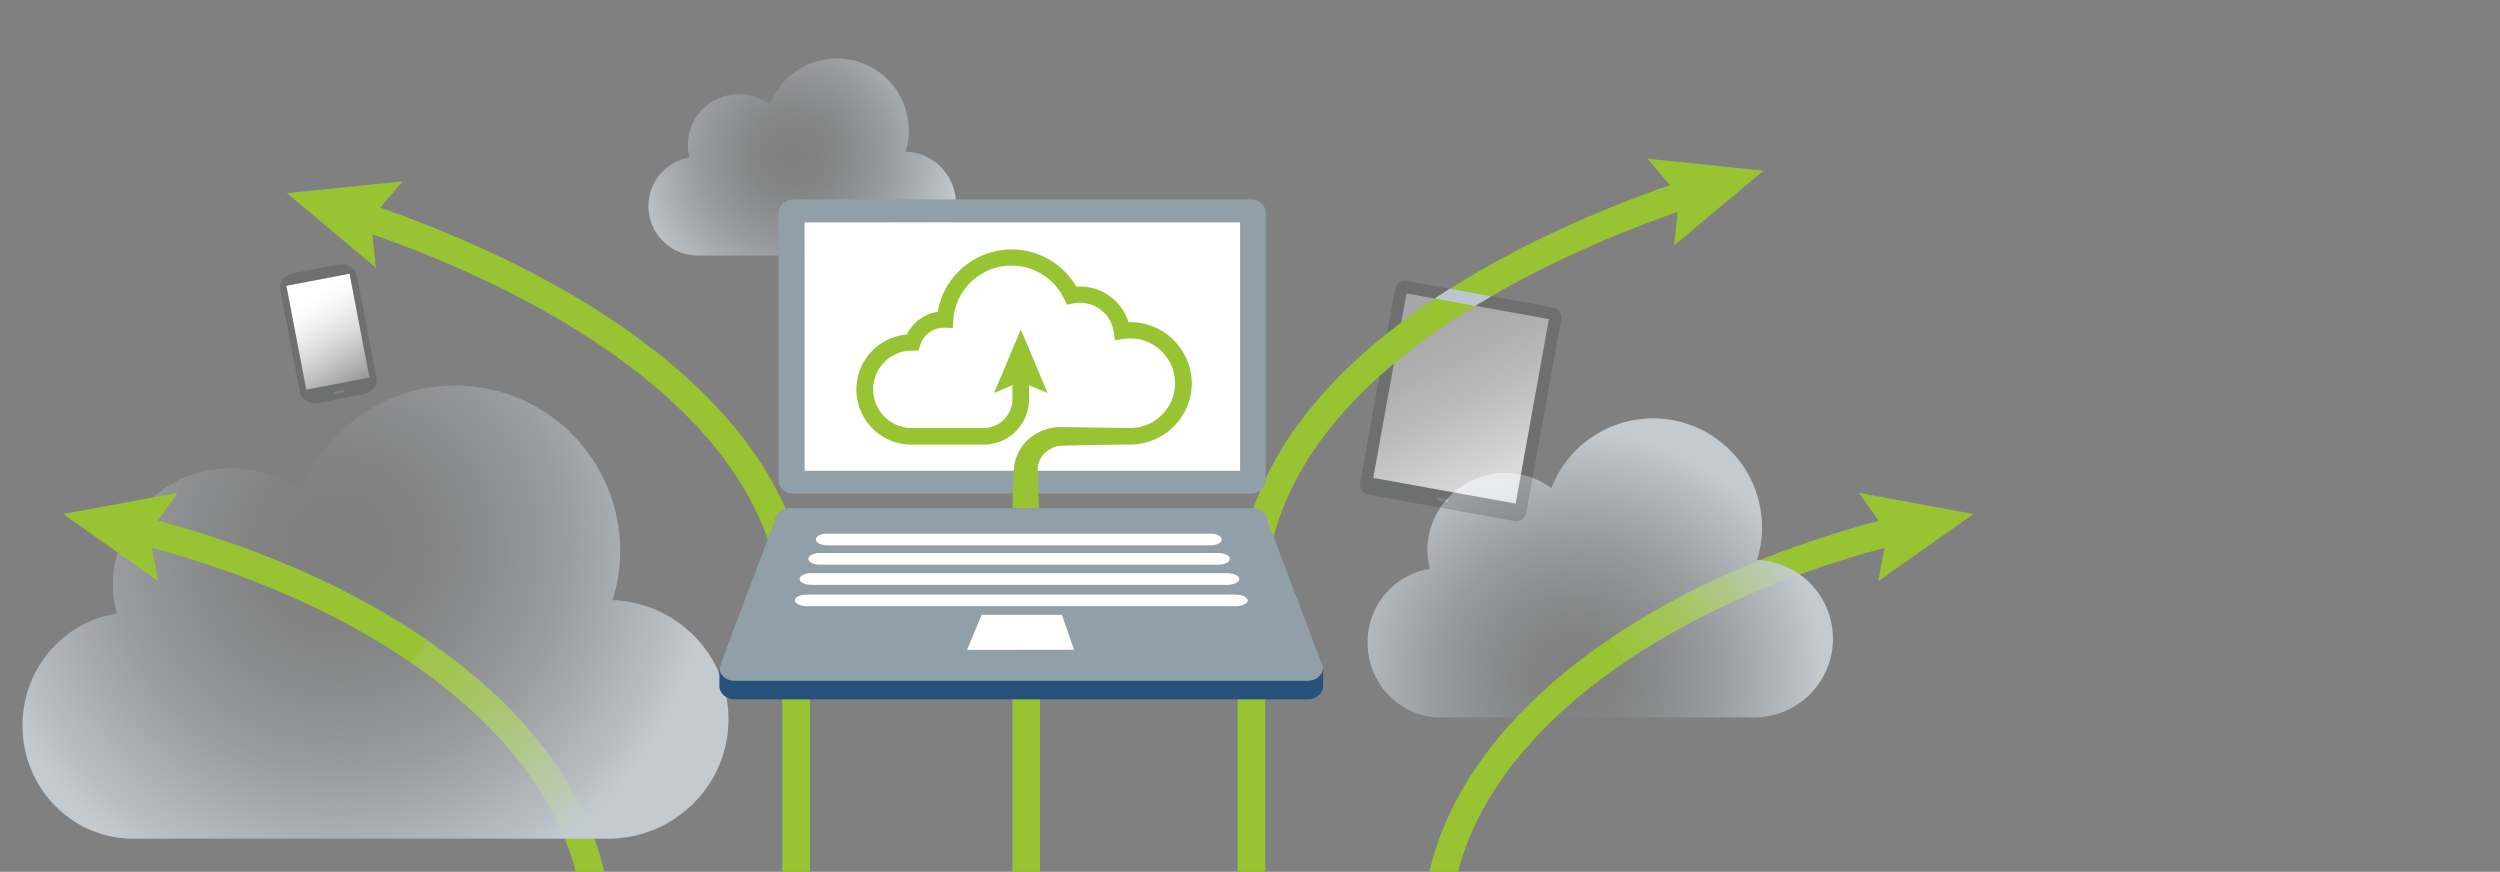 <svg id="Layer_1" data-name="Layer 1" xmlns="http://www.w3.org/2000/svg" xmlns:xlink="http://www.w3.org/1999/xlink" viewBox="0 0 992.22 346"><rect x="0" y="0" width="992.22" height="346" fill="#808080" stroke="none"/><defs><radialGradient id="radial-gradient" cx="625.37" cy="269.33" r="98.41" gradientUnits="userSpaceOnUse"><stop offset="0" stop-color="#c3cbd1" stop-opacity="0"/><stop offset="0.12" stop-color="#c3cbd1" stop-opacity="0.02"/><stop offset="0.26" stop-color="#c3cbd1" stop-opacity="0.09"/><stop offset="0.41" stop-color="#c3cbd1" stop-opacity="0.21"/><stop offset="0.56" stop-color="#c3cbd1" stop-opacity="0.36"/><stop offset="0.72" stop-color="#c3cbd1" stop-opacity="0.57"/><stop offset="0.89" stop-color="#c3cbd1" stop-opacity="0.81"/><stop offset="1" stop-color="#c3cbd1"/></radialGradient><linearGradient id="linear-gradient" x1="560.59" y1="117.71" x2="597.66" y2="195.33" gradientTransform="translate(632.76 -440.6) rotate(79.79)" gradientUnits="userSpaceOnUse"><stop offset="0" stop-color="#fff" stop-opacity="0.3"/><stop offset="0.16" stop-color="#fff" stop-opacity="0.32"/><stop offset="0.35" stop-color="#fff" stop-opacity="0.38"/><stop offset="0.55" stop-color="#fff" stop-opacity="0.47"/><stop offset="0.76" stop-color="#fff" stop-opacity="0.6"/><stop offset="0.91" stop-color="#fff" stop-opacity="0.7"/></linearGradient><radialGradient id="radial-gradient-2" cx="314.98" cy="61.67" r="67" xlink:href="#radial-gradient"/><radialGradient id="radial-gradient-3" cx="134.66" cy="216.63" r="147.24" gradientUnits="userSpaceOnUse"><stop offset="0.07" stop-color="#c3cbd1" stop-opacity="0"/><stop offset="0.18" stop-color="#c3cbd1" stop-opacity="0.02"/><stop offset="0.31" stop-color="#c3cbd1" stop-opacity="0.09"/><stop offset="0.45" stop-color="#c3cbd1" stop-opacity="0.21"/><stop offset="0.59" stop-color="#c3cbd1" stop-opacity="0.36"/><stop offset="0.74" stop-color="#c3cbd1" stop-opacity="0.57"/><stop offset="0.9" stop-color="#c3cbd1" stop-opacity="0.81"/><stop offset="1" stop-color="#c3cbd1"/></radialGradient><linearGradient id="linear-gradient-2" x1="142.16" y1="151.65" x2="121.02" y2="116.42" gradientUnits="userSpaceOnUse"><stop offset="0" stop-color="#fff" stop-opacity="0.3"/><stop offset="0.1" stop-color="#fff" stop-opacity="0.41"/><stop offset="0.31" stop-color="#fff" stop-opacity="0.62"/><stop offset="0.5" stop-color="#fff" stop-opacity="0.78"/><stop offset="0.68" stop-color="#fff" stop-opacity="0.9"/><stop offset="0.82" stop-color="#fff" stop-opacity="0.97"/><stop offset="0.93" stop-color="#fff"/></linearGradient></defs><title>dd_speed_simplicity</title><path d="M745.45,230.69l2.5-13.25C708.61,227.93,673,243.58,644.57,263l-6.21-9.12c29.59-20.15,66.53-36.39,107.27-47.19l-7.86-11.08L783.23,204Z" fill="#98c332"/><path d="M697.34,222.25a43.25,43.25,0,0,0-81.62-28.51,30.9,30.9,0,0,0-49.24,24.42,29.84,29.84,0,0,0,1,7.61,29.43,29.43,0,0,0-24.7,29.31c0,16.39,13,29.65,29,29.65H696.1a31.25,31.25,0,0,0,1.24-62.48Z" fill="url(#radial-gradient)"/><rect x="542.71" y="129.46" width="74.43" height="57.45" transform="translate(321.4 700.86) rotate(-79.79)" fill="url(#linear-gradient)"/><path d="M644.57,263c-38.11,26-61.44,57.07-67.45,90l-10.85-2c6.55-35.86,31.48-69.43,72.09-97.09Z" fill="#98c332"/><path d="M616.37,122l-58-10.45a4,4,0,0,0-4.67,3.23l-13.86,76.9a4,4,0,0,0,3.25,4.66l58,10.45a4,4,0,0,0,4.67-3.23l13.86-76.91A4,4,0,0,0,616.37,122Zm-41.65,77.3-4.29-.77.2-1.07,4.29.77Zm26.87.59-56.54-10.19,13.2-73.24,56.54,10.18Z" fill="#2a2f30" opacity="0.2"/><path d="M240.87,350.94l-10.82,2c-6-32.9-29.18-64-67.08-90l6.21-9.08C209.56,281.52,234.35,315.09,240.87,350.94Z" fill="#98c332"/><path d="M359.41,60.2a28.55,28.55,0,0,0-53.87-18.82,20.44,20.44,0,0,0-12.15-4A20.23,20.23,0,0,0,273,57.5a19.74,19.74,0,0,0,.65,5,19.6,19.6,0,0,0,2.83,38.91h82.07a20.62,20.62,0,0,0,.82-41.23Z" fill="url(#radial-gradient-2)"/><path d="M664.44,97.38l1.4-13.3c-55.07,19.33-163.67,68.41-163.67,154.57V353.42h-11V238.65c0-39.56,20.46-75.72,60.81-107.5,35.23-27.73,78.37-46.37,110.77-57.68L653.93,63l46,4.74Z" fill="#98c332"/><rect x="319.23" y="88.2" width="173.07" height="98.69" fill="#fff"/><path d="M134.29,105l-17.83,3.42c-3.46.66-5.82,3.63-5.25,6.6L119,155.71c.57,3,3.86,4.86,7.31,4.2l17.84-3.41c3.45-.66,5.81-3.63,5.24-6.6l-7.79-40.73C141,106.2,137.74,104.31,134.29,105Zm2.41,50.61-3.8.73-.18-.95,3.8-.72Z" fill="#2a2f30" opacity="0.2"/><path d="M496.38,79.13H315c-3.27,0-6,2.39-6,5.3V190.61c0,2.91,2.68,5.3,6,5.3H496.38c3.27,0,6-2.39,6-5.3V84.43C502.42,81.52,499.73,79.13,496.38,79.13Zm-4.07,107.76H319.23V88.2H492.31Z" fill="#919fa9"/><path d="M243.12,238.18a64.85,64.85,0,0,0,2.89-15.5A65.53,65.53,0,0,0,119.46,195a46.9,46.9,0,0,0-27.89-9.13c-25.78,0-46.73,20.64-46.73,46.14a45,45,0,0,0,1.5,11.52c-21.17,3.21-37.42,21.88-37.42,44.42,0,24.84,19.66,44.91,43.92,44.91h188.4c26.43,0,47.88-21.19,47.88-47.36C289.16,260,268.73,239.15,243.12,238.18Z" fill="url(#radial-gradient-3)"/><path d="M321.48,247.57v98.6h-11v-98.6c0-36-18.93-69.26-56.26-98.83C220.56,122.07,179.14,104,147.81,93l1.38,13.27L113.85,76.66,159.72,72l-8.78,10.42c32.22,11.31,75.1,29.95,110.11,57.69C301.15,171.88,321.48,208,321.48,247.57Z" fill="#98c332"/><path d="M163,262.94c-28.26-19.36-63.62-35-102.7-45.49l2.48,13.21L25.1,204l45.35-8.37-7.85,11c40.47,10.8,77.18,27,106.58,47.17Z" fill="#98c332"/><rect x="401.79" y="206.34" width="11" height="142.3" fill="#98c332"/><path d="M569.46,118.49l16,2.89q3.16-1.93,6.36-3.79l-16.46-3C573.42,115.89,571.43,117.18,569.46,118.49Z" fill="#bcc7cd"/><path d="M146.6,149.78a.08.08,0,0,1-.07.09l-24.87,4.76s-.1,0-.1,0l-7.87-41.11s0-.08.07-.09l24.87-4.76a.09.09,0,0,1,.11.06Z" fill="url(#linear-gradient-2)"/><path d="M473,152.1a24.41,24.41,0,0,1-24.44,24.32s-27,.28-28.8.63a8.57,8.57,0,0,0-1.85.62,10.78,10.78,0,0,0-3.27,2.21,9.09,9.09,0,0,0-2.8,6.46c0,.15.36,8.53.49,15.38H401.86c.15-11.48.59-16.13.59-16.13a17.41,17.41,0,0,1,6.83-12.14,19.55,19.55,0,0,1,6-3.11,17.66,17.66,0,0,1,3.35-.72,14.63,14.63,0,0,1,1.77-.11l.81,0,27.36.35a17.78,17.78,0,1,0,0-35.56,16.8,16.8,0,0,0-2.76.24l-3.3.51-.46-3.29a13.6,13.6,0,0,0-13.42-11.61,13.36,13.36,0,0,0-2.67.27l-2.51.5-1.1-2.3a23.15,23.15,0,0,0-44,8.4l-.2,3.16-3.18-.1-.38,0a9.74,9.74,0,0,0-9.34,6.8l-.72,2.28h-2.67a15.36,15.36,0,1,0,.09,30.72h28.37a11.47,11.47,0,0,0,11.49-11.43v-5.6L394.51,156l10.64-25.22L415.79,156l-7.38-3.13,0,5.6a18,18,0,0,1-18.05,18H362a21.89,21.89,0,0,1-2.08-43.7,16.23,16.23,0,0,1,12.27-9,29.73,29.73,0,0,1,55-10c.49,0,1-.06,1.48-.06a20.2,20.2,0,0,1,19.23,14.16h.71A24.4,24.4,0,0,1,473,152.1Z" fill="#98c332"/><path d="M525.14,265.51c0-1.94-24.65-56.46-27.93-56.46H313.4c-3.36,0-27.88,53.86-27.88,55.81v7.39c0,2.91,2.69,5.3,6,5.3H519.13c3.27,0,6-2.39,6-5.3Z" fill="#25517b"/><rect x="307.44" y="206.95" width="195.89" height="57.53" fill="#fff"/><path d="M503.18,207c0-2.91-2.69-5.3-6-5.3H313.4c-3.36,0-6,2.39-6,5.3l-21.92,57.91c0,2.91,2.69,5.29,6,5.29H519.13c3.27,0,6-2.38,6-5.29ZM328.27,211.8H480.42c2.44,0,4.45,1,4.45,2.31s-2,2.32-4.45,2.32H328.27c-2.44,0-4.45-1.05-4.45-2.32S325.75,211.8,328.27,211.8Zm-2.86,7.69H483.53c2.52,0,4.62,1,4.62,2.31s-2.1,2.31-4.62,2.31H325.41c-2.52,0-4.61-1-4.61-2.31S322.89,219.49,325.41,219.49Zm-3.27,8H487c2.69,0,4.87,1,4.87,2.31s-2.18,2.32-4.87,2.32H322.14c-2.69,0-4.79-1-4.79-2.32S319.53,227.47,322.14,227.47Zm61.66,30.45L389.63,244h31.83l4.83,13.88ZM490.25,240.6H320.46c-2.69,0-5-1-5-2.31s2.19-2.31,5-2.31H490.25c2.77,0,4.95,1,4.95,2.31S492.93,240.6,490.25,240.6Z" fill="#919fa9"/></svg>